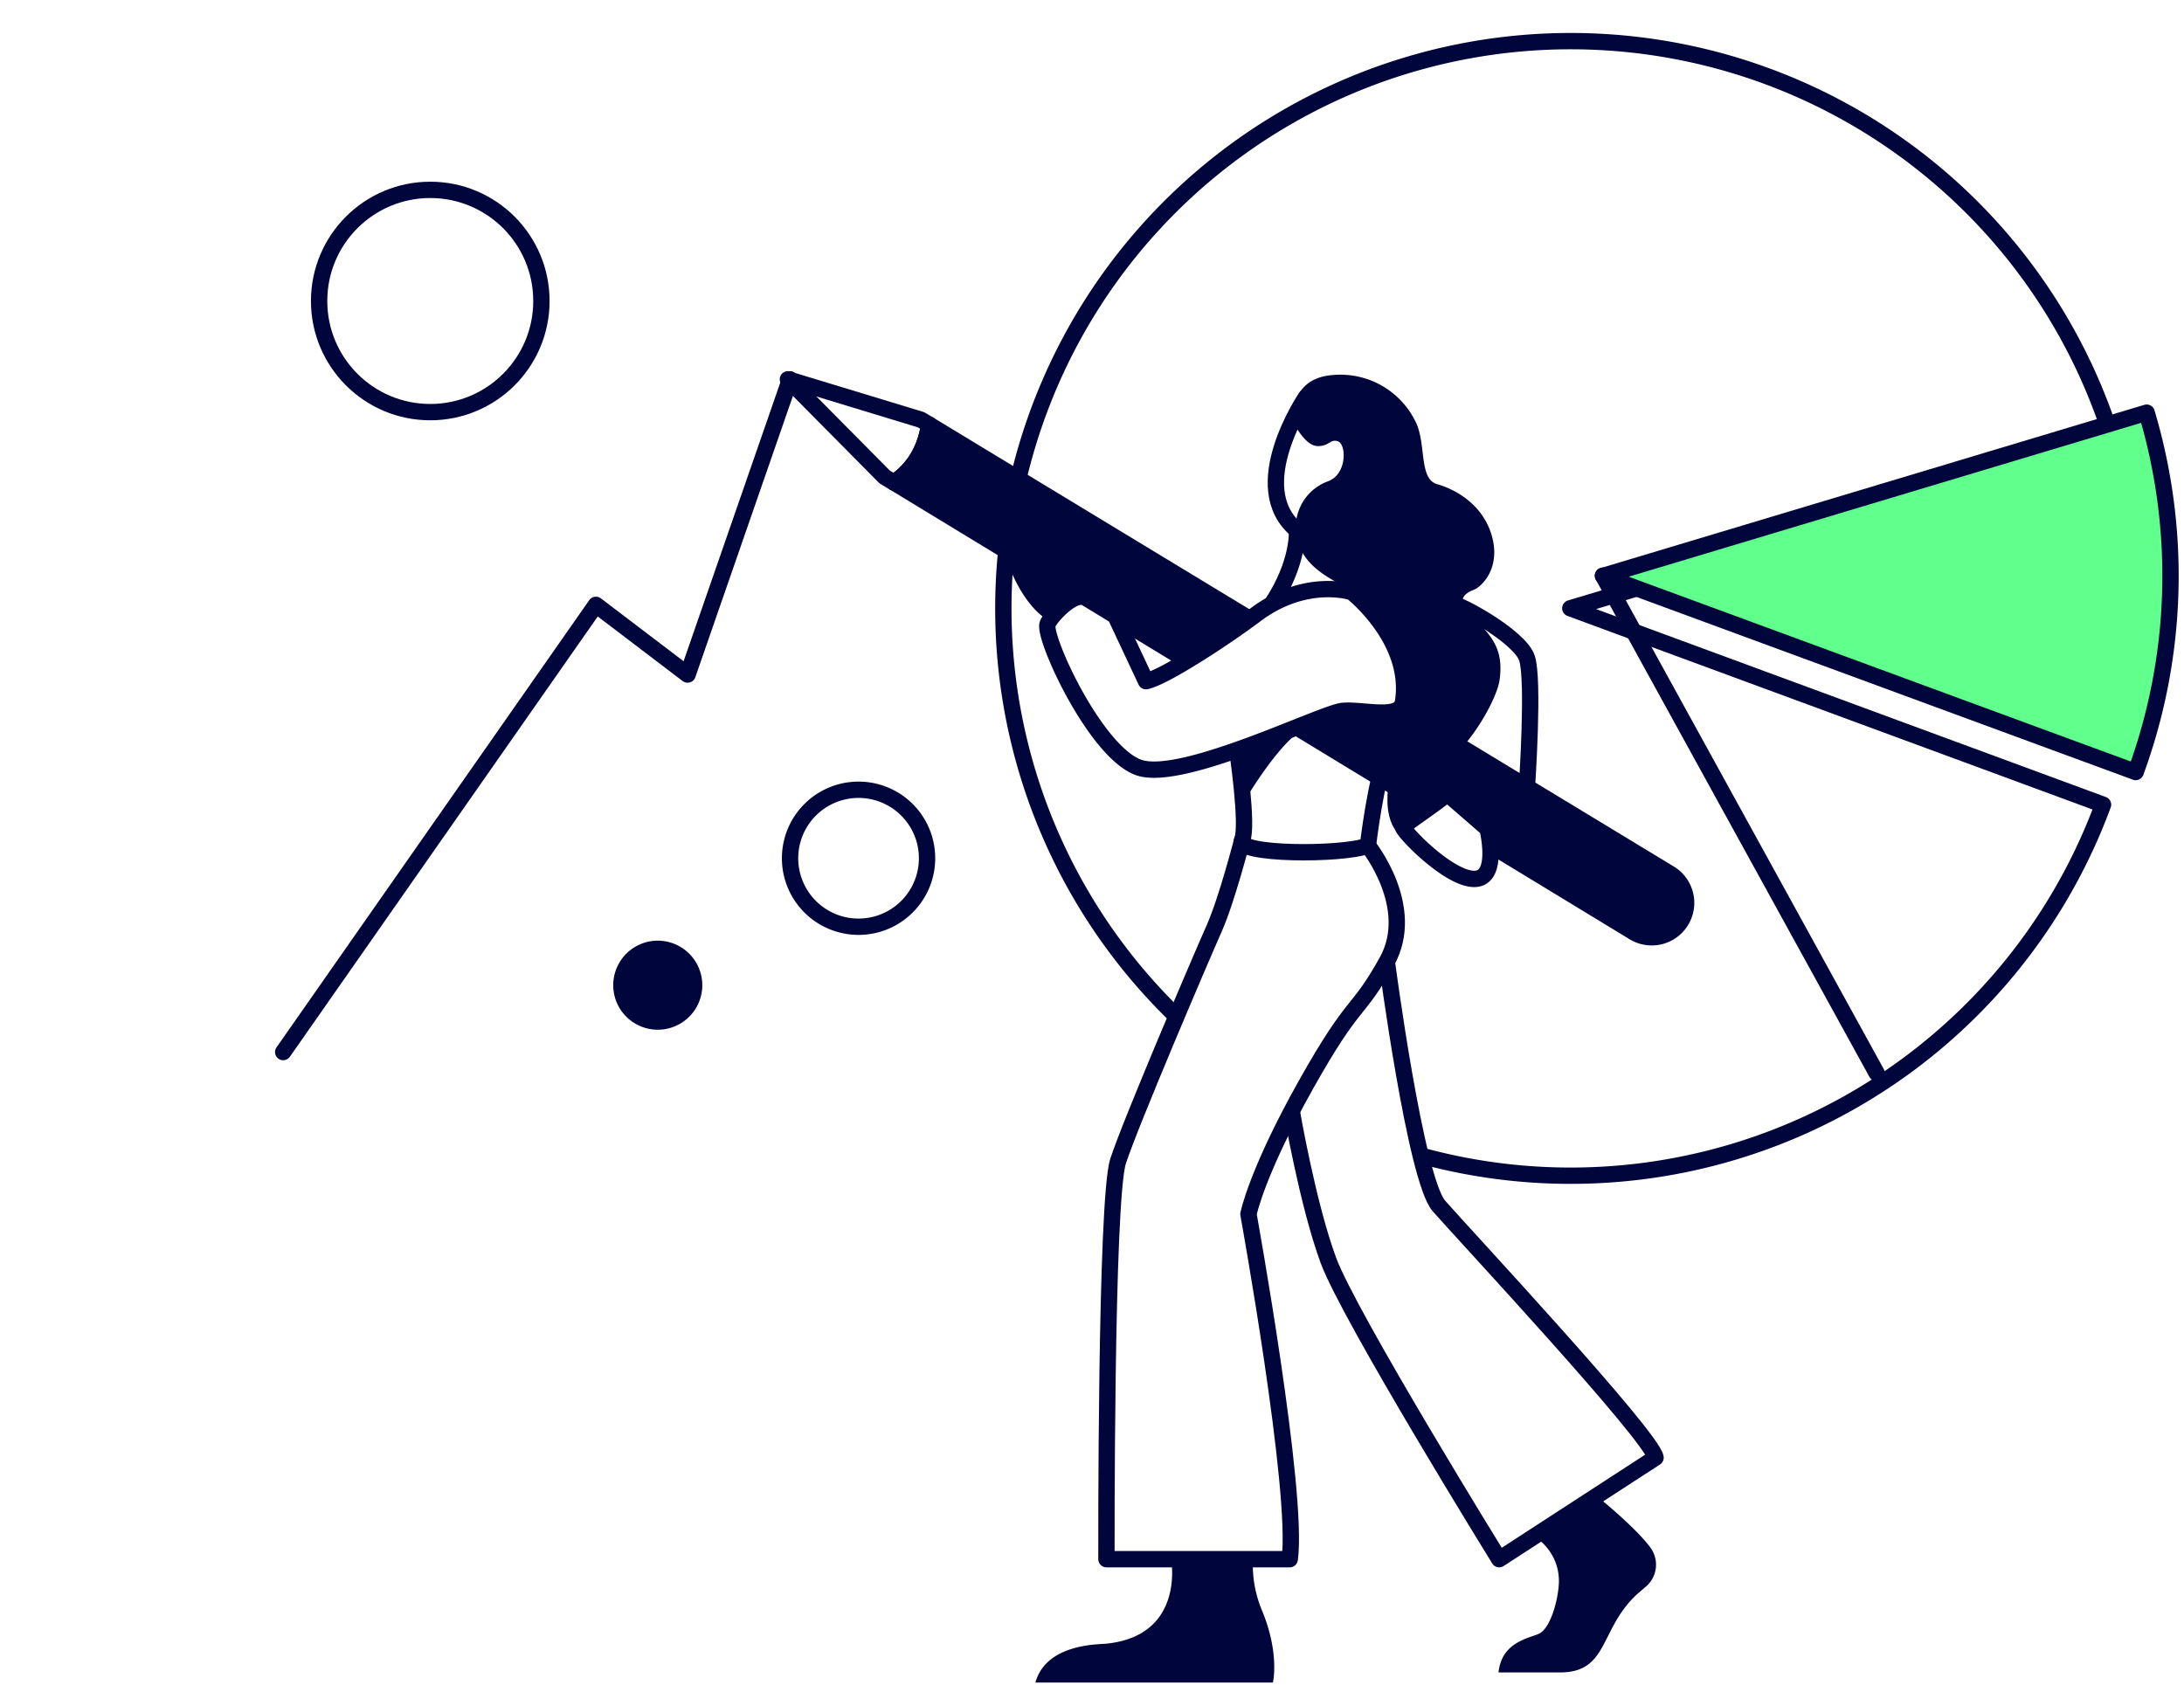 <svg width="241" height="186" fill="none" xmlns="http://www.w3.org/2000/svg"><g clip-path="url(#a)"><g filter="url(#b)"><path d="m176.884 63.526 59.995-18.017a62.61 62.61 0 0 0-68.121-44.038 62.606 62.606 0 1 0 66.909 83.728l-58.783-21.673Z" fill="#fff"/><path d="m176.884 63.526 59.995-18.017a62.61 62.61 0 0 0-68.121-44.038 62.606 62.606 0 1 0 66.909 83.728l-58.783-21.673Z" stroke="#00063C" stroke-width="1.802" stroke-linecap="round" stroke-linejoin="round"/></g><path d="M235.669 85.2a62.936 62.936 0 0 0 1.211-39.659l-59.994 18.016L235.669 85.2Z" fill="#61FF8C" stroke="#00063C" stroke-width="1.802" stroke-linecap="round" stroke-linejoin="round"/><path d="m176.881 63.53 30.195 54.878" stroke="#00063C" stroke-width="1.802" stroke-linecap="round" stroke-linejoin="round"/><path d="M153.032 106.121s3.153 23.998 5.756 26.975c2.603 2.977 23.502 25.389 23.899 27.768l-17.256 11.206s-16.557-26.777-18.845-32.975c-2.288-6.197-4.053-16.507-4.053-16.507" fill="#fff"/><path d="M153.032 106.121s3.153 23.998 5.756 26.975c2.603 2.977 23.502 25.389 23.899 27.768l-17.256 11.206s-16.557-26.777-18.845-32.975c-2.288-6.197-4.053-16.507-4.053-16.507" stroke="#00063C" stroke-width="1.802" stroke-linecap="round" stroke-linejoin="round"/><path d="M169.296 169.566a5.78 5.78 0 0 1 2.702 5.445c-.144 1.833-.959 4.797-2.252 5.319-1.293.523-4.054 1.009-4.387 4.239h6.779c5.405 0 4.319-4.788 8.535-8.657l.959-.824a3.184 3.184 0 0 0 .505-4.275c-1.117-1.554-3.775-3.941-5.671-5.486" fill="#00063C"/><path d="M150.951 93.33s5.454 6.755 2.081 12.791c-3.374 6.035-3.468 3.869-8.923 13.589-5.454 9.72-6.346 14.278-6.346 14.278s5.554 30.628 4.558 38.082h-20.228s-.099-39.668 1.288-43.933c1.388-4.265 9.198-22.521 10.599-25.673 1.4-3.153 3.085-9.716 3.085-9.716" fill="#fff"/><path d="M150.951 93.33s5.454 6.755 2.081 12.791c-3.374 6.035-3.468 3.869-8.923 13.589-5.454 9.72-6.346 14.278-6.346 14.278s5.554 30.628 4.558 38.082h-20.228s-.099-39.668 1.288-43.933c1.388-4.265 9.198-22.521 10.599-25.673 1.4-3.153 3.085-9.716 3.085-9.716" stroke="#00063C" stroke-width="1.802" stroke-linecap="round" stroke-linejoin="round"/><path d="M129.231 172.07s1.586 8.432-7.143 9.324c-.932.094-6.639 0-7.833 4.292h26.21s.77-3.234-1.225-7.999a13.099 13.099 0 0 1-.982-5.617" fill="#00063C"/><path d="M144.109 43.843s-6.756 9.909-.991 14.674M136.523 82.758s1.238 8.387.54 9.977c-.698 1.59 10.913 1.684 13.886.594 0 0 .901-7.657 2.081-9.909" stroke="#00063C" stroke-width="1.802" stroke-linecap="round" stroke-linejoin="round"/><path d="M164.538 58.864c1.199 3.72-.995 5.856-1.887 6.216-.892.36-2.328 1.076 0 3.207 2.329 2.13 3.225 3.77 2.829 6.724-.397 2.955-5.455 10.68-7.54 9.144-2.085-1.536-4.261-4.86-3.914-8.108.347-3.247-1.833-7.44-2.775-9.273-.941-1.834-6.508-2.703-7.886-6.594a5.39 5.39 0 0 1-.377-2.097 5.385 5.385 0 0 1 .462-2.08 5.4 5.4 0 0 1 3.036-2.868c2.185-.743 2.085-4.054 1.189-4.414-.896-.36-.991.6-2.378.5-1.387-.099-2.653-2.76-2.653-2.76s-.45-4.78 4.504-5.077a9.208 9.208 0 0 1 9.008 5.058c1.289 2.428.347 6.396 2.428 6.99 2.081.595 4.91 2.212 5.954 5.432ZM137.163 88.663s3.505-6.044 6.306-7.981l-9.486 2.927s2.253-.054 2.798 1.063c.545 1.117.382 3.991.382 3.991Z" fill="#00063C"/><path d="m102.522 46.856-.9-.536-14.68-4.464 10.676 10.779 1.013.612c1.522-.99 3.4-2.905 3.891-6.391Z" fill="#fff" stroke="#00063C" stroke-width="1.802" stroke-linecap="round" stroke-linejoin="round"/><path d="M184.248 96.406 102.522 46.86c-.5 3.486-2.369 5.405-3.874 6.391l81.691 49.662a3.796 3.796 0 0 0 3.909-6.508Z" fill="#00063C" stroke="#00063C" stroke-width="1.802" stroke-linecap="round" stroke-linejoin="round"/><path d="M116.832 68.084c-3.477-1.545-4.954-6.918-5.08-7l6.945 4.225-1.865 2.775Z" fill="#00063C" stroke="#00063C" stroke-width="1.802" stroke-linecap="round" stroke-linejoin="round"/><path d="M143.118 58.517s.275 3.572-2.837 8.234M160.372 66.733c.297-.297 7.337 3.477 8.129 5.905.793 2.427 0 14.07 0 14.07" stroke="#00063C" stroke-width="1.802" stroke-linecap="round" stroke-linejoin="round"/><path d="M154.104 86.83s-.518 2.865.716 4.414l2.297-2.58-3.013-1.834Z" fill="#00063C" stroke="#00063C" stroke-width="1.802" stroke-linecap="round" stroke-linejoin="round"/><path d="M87.181 41.861 75.876 74.444 65.76 66.75l-34.51 49.356" stroke="#00063C" stroke-width="1.802" stroke-linecap="round" stroke-linejoin="round"/><path d="M47.479 45.482c6.774 0 12.265-5.49 12.265-12.264 0-6.774-5.491-12.265-12.265-12.265-6.773 0-12.265 5.491-12.265 12.265 0 6.773 5.492 12.264 12.265 12.264Z" fill="#fff" stroke="#00063C" stroke-width="1.802" stroke-linecap="round" stroke-linejoin="round"/><path d="M72.583 112.738a4.013 4.013 0 1 0 0-8.026 4.013 4.013 0 0 0 0 8.026Z" fill="#00063C" stroke="#00063C" stroke-width="1.802" stroke-linecap="round" stroke-linejoin="round"/><path d="M94.74 102.274a7.558 7.558 0 1 0 0-15.116 7.558 7.558 0 0 0 0 15.116ZM154.82 77.461c-.324 2.018-4.364.793-6.643.991-2.279.198-17.756 7.932-22.521 6.248-4.765-1.685-10.562-14.332-10.058-15.819.248-.743 2.883-3.67 4.216-2.9.32.184 3.261 1.986 3.261 1.986l3.383 7.206c1.982-.396 8.603-4.715 12.098-7.337 5.553-4.166 10.612-2.49 10.612-2.49s6.742 5.274 5.652 12.115ZM159.683 87.578c-.198.396-4.662 3.369-4.86 3.666-.198.297 4.86 5.666 7.792 5.752 2.932.085 1.523-5.554 1.523-5.554l-4.455-3.864Z" fill="#fff" stroke="#00063C" stroke-width="1.802" stroke-linecap="round" stroke-linejoin="round"/></g><defs><clipPath id="a"><path fill="#fff" d="M0 0h240.411v185.686H0z"/></clipPath><filter id="b" x="109.814" y=".035" width="127.965" height="130.619" filterUnits="userSpaceOnUse" color-interpolation-filters="sRGB"><feFlood flood-opacity="0" result="BackgroundImageFix"/><feColorMatrix in="SourceAlpha" values="0 0 0 0 0 0 0 0 0 0 0 0 0 0 0 0 0 0 127 0" result="hardAlpha"/><feOffset dx="-3.603" dy="3.603"/><feComposite in2="hardAlpha" operator="out"/><feColorMatrix values="0 0 0 0 0 0 0 0 0 0.024 0 0 0 0 0.235 0 0 0 1 0"/><feBlend in2="BackgroundImageFix" result="effect1_dropShadow_1_643"/><feBlend in="SourceGraphic" in2="effect1_dropShadow_1_643" result="shape"/></filter></defs></svg>